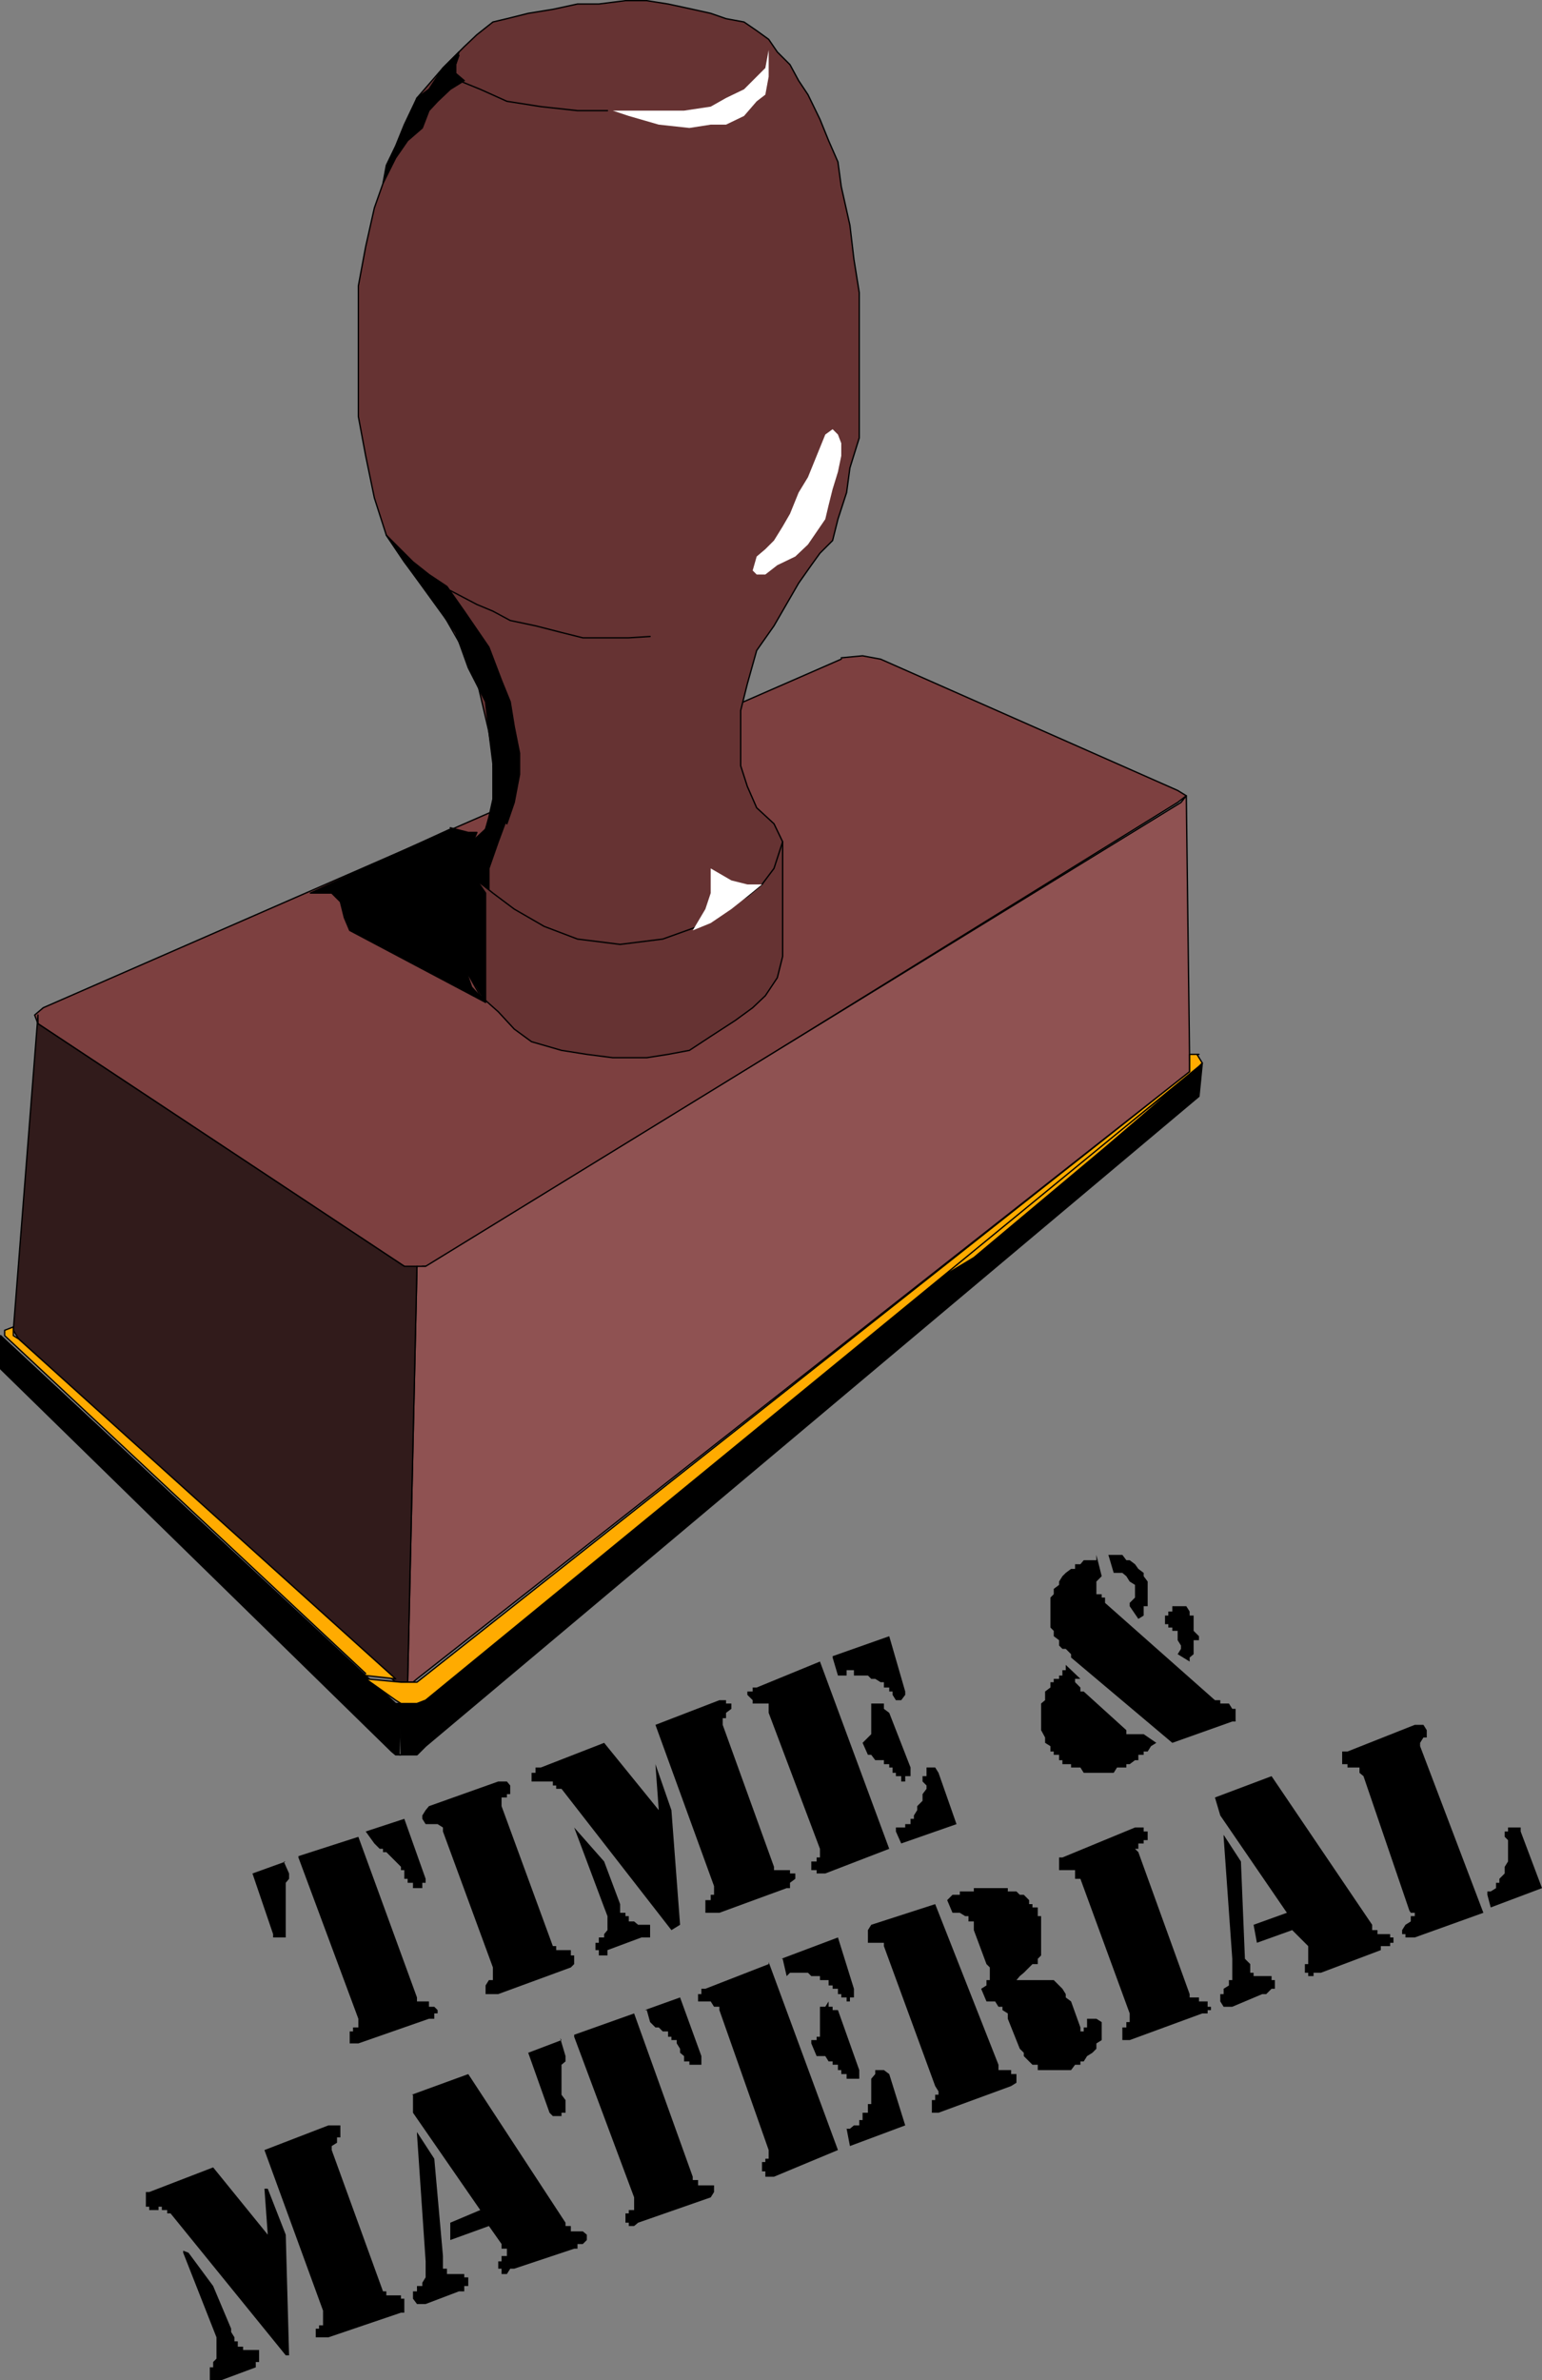 <?xml version="1.0" encoding="UTF-8" standalone="no"?>
<svg
   version="1.0"
   width="98.986mm"
   height="152.676mm"
   id="svg66"
   sodipodi:docname="Time &amp; Material.wmf"
   xmlns:inkscape="http://www.inkscape.org/namespaces/inkscape"
   xmlns:sodipodi="http://sodipodi.sourceforge.net/DTD/sodipodi-0.dtd"
   xmlns="http://www.w3.org/2000/svg"
   xmlns:svg="http://www.w3.org/2000/svg">
  <rect width="100%" height="100%" fill="#808080" stroke="none"/>
  <sodipodi:namedview
     id="namedview66"
     pagecolor="#ffffff"
     bordercolor="#000000"
     borderopacity="0.25"
     inkscape:showpageshadow="2"
     inkscape:pageopacity="0.0"
     inkscape:pagecheckerboard="0"
     inkscape:deskcolor="#d1d1d1"
     inkscape:document-units="mm" />
  <defs
     id="defs1">
    <pattern
       id="WMFhbasepattern"
       patternUnits="userSpaceOnUse"
       width="6"
       height="6"
       x="0"
       y="0" />
  </defs>
  <path
     style="fill:#7d4040;fill-opacity:1;fill-rule:evenodd;stroke:none"
     d="m 204.109,159.49 5.171,-0.485 4.363,0.808 72.077,31.833 2.101,1.293 -2.101,1.616 -181.646,112.467 h -1.616 l -1.293,0.97 h -0.97 l -2.101,-0.97 -88.884,-58.819 -0.808,-2.101 2.101,-1.778 193.605,-84.512 v 0 z"
     id="path1" />
  <path
     style="fill:none;stroke:#000000;stroke-width:0.323px;stroke-linecap:round;stroke-linejoin:round;stroke-miterlimit:4;stroke-dasharray:none;stroke-opacity:1"
     d="m 204.109,159.49 5.171,-0.485 4.363,0.808 72.077,31.833 2.101,1.293 -2.101,1.616 -181.646,112.467 h -1.616 l -1.293,0.97 h -0.97 l -2.101,-0.97 -88.884,-58.819 -0.808,-2.101 2.101,-1.778 193.605,-84.512 v 0"
     id="path2" />
  <path
     style="fill:#663333;fill-opacity:1;fill-rule:evenodd;stroke:none"
     d="m 119.589,185.183 -0.97,-7.756 -2.909,-12.443 -4.363,-9.372 -5.171,-9.049 -8.08,-10.342 -4.363,-6.464 -2.909,-9.049 -2.101,-10.18 -1.778,-9.534 V 90.814 81.765 69.323 l 1.778,-9.534 2.101,-9.372 2.909,-8.241 4.363,-10.18 3.071,-8.241 6.303,-7.272 5.171,-5.171 3.071,-2.909 3.879,-3.07 3.394,-0.808 5.171,-1.293 5.979,-0.97 5.979,-1.293 h 5.171 l 6.464,-0.808 h 5.171 l 5.171,0.808 5.979,1.293 4.363,0.97 3.717,1.293 4.363,0.808 3.071,2.101 2.909,2.101 2.101,3.07 3.071,3.07 2.101,3.878 2.263,3.393 2.909,5.979 2.101,5.171 2.262,5.171 0.808,5.979 2.101,9.372 0.97,8.241 1.293,8.08 v 7.272 10.342 10.342 7.272 l -2.263,7.272 -0.808,5.979 -2.101,6.464 -1.293,5.171 -3.071,3.07 -2.101,2.909 -3.071,4.363 -5.979,10.342 -4.202,5.979 -2.263,8.08 -1.616,6.464 v 5.979 7.433 l 1.616,5.009 2.263,5.171 4.202,3.878 2.101,4.363 v 27.794 l -1.293,5.171 -2.909,4.363 -3.071,2.909 -4.202,3.07 -5.979,3.878 -5.171,3.393 -5.171,0.97 -5.171,0.808 h -8.242 l -6.303,-0.808 -6.141,-0.97 -7.272,-2.101 -4.202,-3.07 -3.879,-4.201 -4.363,-3.878 -2.909,-5.171 -0.97,-2.101 v -25.855 l 3.071,-4.201 2.101,-3.07 1.778,-5.171 1.293,-5.171 -1.293,-5.009 v 0 z"
     id="path3" />
  <path
     style="fill:none;stroke:#000000;stroke-width:0.323px;stroke-linecap:round;stroke-linejoin:round;stroke-miterlimit:4;stroke-dasharray:none;stroke-opacity:1"
     d="m 119.589,185.183 -0.97,-7.756 -2.909,-12.443 -4.363,-9.372 -5.171,-9.049 -8.08,-10.342 -4.363,-6.464 -2.909,-9.049 -2.101,-10.18 -1.778,-9.534 V 90.814 81.765 69.323 l 1.778,-9.534 2.101,-9.372 2.909,-8.241 4.363,-10.18 3.071,-8.241 6.303,-7.272 5.171,-5.171 3.071,-2.909 3.879,-3.07 3.394,-0.808 5.171,-1.293 5.979,-0.97 5.979,-1.293 h 5.171 l 6.464,-0.808 h 5.171 l 5.171,0.808 5.979,1.293 4.363,0.97 3.717,1.293 4.363,0.808 3.071,2.101 2.909,2.101 2.101,3.07 3.071,3.07 2.101,3.878 2.263,3.393 2.909,5.979 2.101,5.171 2.262,5.171 0.808,5.979 2.101,9.372 0.97,8.241 1.293,8.08 v 7.272 10.342 10.342 7.272 l -2.263,7.272 -0.808,5.979 -2.101,6.464 -1.293,5.171 -3.071,3.07 -2.101,2.909 -3.071,4.363 -5.979,10.342 -4.202,5.979 -2.263,8.08 -1.616,6.464 v 5.979 7.433 l 1.616,5.009 2.263,5.171 4.202,3.878 2.101,4.363 v 27.794 l -1.293,5.171 -2.909,4.363 -3.071,2.909 -4.202,3.07 -5.979,3.878 -5.171,3.393 -5.171,0.97 -5.171,0.808 h -8.242 l -6.303,-0.808 -6.141,-0.97 -7.272,-2.101 -4.202,-3.07 -3.879,-4.201 -4.363,-3.878 -2.909,-5.171 -0.97,-2.101 v -25.855 l 3.071,-4.201 2.101,-3.07 1.778,-5.171 1.293,-5.171 -1.293,-5.009 v 0"
     id="path4" />
  <path
     style="fill:#8f5252;fill-opacity:1;fill-rule:evenodd;stroke:none"
     d="m 101.166,307.023 h 1.293 0.808 l 183.262,-112.467 1.293,-1.616 0.808,64.798 v 2.101 l -187.464,147.209 -0.97,0.808 h -1.293 z"
     id="path5" />
  <path
     style="fill:none;stroke:#000000;stroke-width:0.323px;stroke-linecap:round;stroke-linejoin:round;stroke-miterlimit:4;stroke-dasharray:none;stroke-opacity:1"
     d="m 101.166,307.023 h 1.293 0.808 l 183.262,-112.467 1.293,-1.616 0.808,64.798 v 2.101 l -187.464,147.209 -0.97,0.808 h -1.293 l 2.262,-100.833 v 0"
     id="path6" />
  <path
     style="fill:#311b1b;fill-opacity:1;fill-rule:evenodd;stroke:none"
     d="m 9.212,246.103 v 2.101 l 88.884,58.819 h 0.808 2.262 L 98.903,407.856 h -1.616 -1.293 L 4.525,324.637 3.232,322.536 Z"
     id="path7" />
  <path
     style="fill:none;stroke:#000000;stroke-width:0.323px;stroke-linecap:round;stroke-linejoin:round;stroke-miterlimit:4;stroke-dasharray:none;stroke-opacity:1"
     d="m 9.212,246.103 v 2.101 l 88.884,58.819 h 0.808 2.262 L 98.903,407.856 h -1.616 -1.293 L 4.525,324.637 3.232,322.536 9.212,246.103 v 0"
     id="path8" />
  <path
     style="fill:#000000;fill-opacity:1;fill-rule:evenodd;stroke:none"
     d="m 96.802,425.469 0.485,-12.443 h -1.293 L 0.162,323.829 v 6.787 1.293 l 94.863,92.753 0.97,0.808 h 1.293 v 0 z"
     id="path9" />
  <path
     style="fill:none;stroke:#000000;stroke-width:0.323px;stroke-linecap:round;stroke-linejoin:round;stroke-miterlimit:4;stroke-dasharray:none;stroke-opacity:1"
     d="m 96.802,425.469 0.485,-12.443 h -1.293 L 0.162,323.829 v 6.787 1.293 l 94.863,92.753 0.97,0.808 h 1.293 v 0"
     id="path10" />
  <path
     style="fill:#000000;fill-opacity:1;fill-rule:evenodd;stroke:none"
     d="m 96.802,425.469 h 1.293 0.808 1.293 0.97 l 2.101,-2.101 187.625,-157.551 0.808,-8.08 -0.808,0.808 -188.433,153.673 -1.293,0.808 h -0.97 -1.293 -1.616 v 12.443 0 z"
     id="path11" />
  <path
     style="fill:none;stroke:#000000;stroke-width:0.323px;stroke-linecap:round;stroke-linejoin:round;stroke-miterlimit:4;stroke-dasharray:none;stroke-opacity:1"
     d="m 96.802,425.469 h 1.293 0.808 1.293 0.97 l 2.101,-2.101 187.625,-157.551 0.808,-8.08 -0.808,0.808 -188.433,153.673 -1.293,0.808 h -0.97 -1.293 -1.616 v 12.443 0"
     id="path12" />
  <path
     style="fill:#ffab00;fill-opacity:1;fill-rule:evenodd;stroke:none"
     d="m 228.512,308.801 61.087,-48.962 -21.494,18.421 -31.837,26.663 -7.272,4.363 v 0 z"
     id="path13" />
  <path
     style="fill:none;stroke:#000000;stroke-width:0.323px;stroke-linecap:round;stroke-linejoin:round;stroke-miterlimit:4;stroke-dasharray:none;stroke-opacity:1"
     d="m 228.512,308.801 61.087,-48.962 -21.494,18.421 -31.837,26.663 -7.272,4.363 v 0"
     id="path14" />
  <path
     style="fill:#ffab00;fill-opacity:1;fill-rule:evenodd;stroke:none"
     d="m 290.407,255.637 1.293,2.101 -0.808,0.808 -187.625,153.673 -2.101,0.808 h -0.97 -1.293 -1.616 l -1.293,-0.808 -7.272,-5.171 8.565,0.808 h 0.808 0.808 2.262 L 288.63,259.839 v -2.101 -2.101 h 2.263 v 0 z"
     id="path15" />
  <path
     style="fill:none;stroke:#000000;stroke-width:0.323px;stroke-linecap:round;stroke-linejoin:round;stroke-miterlimit:4;stroke-dasharray:none;stroke-opacity:1"
     d="m 290.407,255.637 1.293,2.101 -0.808,0.808 -187.625,153.673 -2.101,0.808 h -0.97 -1.293 -1.616 l -1.293,-0.808 -7.272,-5.171 8.565,0.808 h 0.808 0.808 2.262 L 288.63,259.839 v -2.101 -2.101 h 2.263 v 0"
     id="path16" />
  <path
     style="fill:#ffab00;fill-opacity:1;fill-rule:evenodd;stroke:none"
     d="M 88.722,405.755 1.131,323.829 v -1.293 l 2.101,-0.808 v 2.101 l 1.293,0.808 91.469,82.411 -7.272,-0.808 v 0 z"
     id="path17" />
  <path
     style="fill:none;stroke:#000000;stroke-width:0.323px;stroke-linecap:round;stroke-linejoin:round;stroke-miterlimit:4;stroke-dasharray:none;stroke-opacity:1"
     d="M 88.722,405.755 1.131,323.829 v -1.293 l 2.101,-0.808 v 2.101 l 1.293,0.808 91.469,82.411 -7.272,-0.808 v 0"
     id="path18" />
  <path
     style="fill:#ffffff;fill-opacity:1;fill-rule:evenodd;stroke:none"
     d="m 186.494,12.119 -0.808,4.363 -2.101,2.101 -3.071,3.07 -4.363,2.101 -3.717,2.101 -6.464,0.97 h -5.171 -12.12 l 3.879,1.293 7.272,2.101 7.434,0.808 5.171,-0.808 h 3.717 l 4.363,-2.101 3.071,-3.555 2.101,-1.616 0.808,-4.363 v -2.909 -3.07 0 z"
     id="path19" />
  <path
     style="fill:none;stroke:#000000;stroke-width:0.323px;stroke-linecap:round;stroke-linejoin:round;stroke-miterlimit:4;stroke-dasharray:none;stroke-opacity:1"
     d="m 147.385,26.824 h -7.272 l -8.888,-0.97 -8.242,-1.293 -6.464,-2.909 -5.171,-2.101 -0.808,-1.778 v -2.101 l 0.808,-2.262"
     id="path20" />
  <path
     style="fill:#ffffff;fill-opacity:1;fill-rule:evenodd;stroke:none"
     d="m 202.008,104.065 -1.778,1.293 -2.101,5.171 -2.101,5.171 -2.263,3.717 -2.101,5.171 -1.778,3.07 -2.101,3.393 -2.101,2.101 -2.101,1.778 -0.97,3.393 0.97,0.97 h 2.101 l 2.909,-2.262 4.363,-2.101 3.071,-2.909 2.101,-3.07 2.101,-3.07 0.808,-3.393 0.97,-3.878 1.293,-4.201 0.808,-3.878 v -3.07 l -0.808,-2.101 z"
     id="path21" />
  <path
     style="fill:none;stroke:#000000;stroke-width:0.323px;stroke-linecap:round;stroke-linejoin:round;stroke-miterlimit:4;stroke-dasharray:none;stroke-opacity:1"
     d="m 157.728,154.32 -5.171,0.323 h -5.979 -5.171 l -5.171,-1.293 -6.303,-1.616 -6.141,-1.293 -4.202,-2.262 -3.879,-1.616 -6.464,-3.393"
     id="path22" />
  <path
     style="fill:none;stroke:#000000;stroke-width:0.323px;stroke-linecap:round;stroke-linejoin:round;stroke-miterlimit:4;stroke-dasharray:none;stroke-opacity:1"
     d="m 112.317,207.968 3.394,5.494 3.879,3.07 5.171,3.878 7.272,4.201 8.08,3.07 10.343,1.293 10.343,-1.293 8.565,-3.07 6.787,-4.201 5.171,-3.07 3.555,-2.909 2.909,-3.878 2.101,-6.464"
     id="path23" />
  <path
     style="fill:#ffffff;fill-opacity:1;fill-rule:evenodd;stroke:none"
     d="m 184.393,214.431 h -3.071 l -3.879,-0.97 -5.01,-2.909 v 5.979 l -1.293,3.878 -3.071,5.171 4.363,-1.778 5.01,-3.393 3.879,-3.07 3.555,-2.909 v 0 z"
     id="path24" />
  <path
     style="fill:#000000;fill-opacity:1;fill-rule:evenodd;stroke:none"
     d="m 122.498,199.727 -1.616,4.363 -2.262,6.464 v 5.009 l -2.909,-2.101 -3.071,-5.171 0.97,-3.393 4.202,-3.878 0.808,-2.909 0.97,-4.363 v -5.171 -5.171 l -0.97,-5.979 -0.808,-7.272 -4.202,-8.241 -3.071,-8.564 -8.08,-11.15 -4.363,-5.979 -4.363,-6.464 4.363,4.363 2.101,2.101 3.879,3.07 4.363,2.909 4.202,5.979 5.979,8.726 3.071,8.08 2.101,5.171 0.97,5.979 1.293,6.464 v 5.171 l -1.293,6.787 -1.778,5.171 v 0 z"
     id="path25" />
  <path
     style="fill:none;stroke:#000000;stroke-width:0.323px;stroke-linecap:round;stroke-linejoin:round;stroke-miterlimit:4;stroke-dasharray:none;stroke-opacity:1"
     d="m 122.498,199.727 -1.616,4.363 -2.262,6.464 v 5.009 l -2.909,-2.101 -3.071,-5.171 0.97,-3.393 4.202,-3.878 0.808,-2.909 0.97,-4.363 v -5.171 -5.171 l -0.97,-5.979 -0.808,-7.272 -4.202,-8.241 -3.071,-8.564 -8.08,-11.15 -4.363,-5.979 -4.363,-6.464 4.363,4.363 2.101,2.101 3.879,3.07 4.363,2.909 4.202,5.979 5.979,8.726 3.071,8.08 2.101,5.171 0.97,5.979 1.293,6.464 v 5.171 l -1.293,6.787 -1.778,5.171 v 0"
     id="path26" />
  <path
     style="fill:#000000;fill-opacity:1;fill-rule:evenodd;stroke:none"
     d="m 109.246,200.696 4.363,1.131 h 2.101 l -1.293,3.07 -1.778,3.393 v 25.855 l 1.778,5.171 3.394,3.717 -32.968,-17.452 -1.293,-3.07 -0.97,-3.878 -2.101,-2.101 H 78.379 75.309 l 33.937,-15.513 v 0 z"
     id="path27" />
  <path
     style="fill:none;stroke:#000000;stroke-width:0.323px;stroke-linecap:round;stroke-linejoin:round;stroke-miterlimit:4;stroke-dasharray:none;stroke-opacity:1"
     d="m 109.246,200.696 4.363,1.131 h 2.101 l -1.293,3.07 -1.778,3.393 v 25.855 l 1.778,5.171 3.394,3.717 -32.968,-17.452 -1.293,-3.07 -0.97,-3.878 -2.101,-2.101 H 78.379 75.309 l 33.937,-15.513 v 0"
     id="path28" />
  <path
     style="fill:#000000;fill-opacity:1;fill-rule:evenodd;stroke:none"
     d="m 112.317,233.661 1.293,2.585 2.101,3.07 2.101,3.717 v -26.501 l -2.101,-3.07 -3.071,-5.171 v 25.855 0 z"
     id="path29" />
  <path
     style="fill:none;stroke:#000000;stroke-width:0.323px;stroke-linecap:round;stroke-linejoin:round;stroke-miterlimit:4;stroke-dasharray:none;stroke-opacity:1"
     d="m 112.317,233.661 1.293,2.585 2.101,3.07 2.101,3.717 v -26.501 l -2.101,-3.07 -3.071,-5.171 v 25.855 0"
     id="path30" />
  <path
     style="fill:#000000;fill-opacity:1;fill-rule:evenodd;stroke:none"
     d="m 104.075,21.653 -2.909,2.101 -3.071,6.464 -2.101,5.171 -2.262,4.686 -0.808,4.363 3.071,-6.14 2.909,-4.201 3.555,-3.07 1.616,-4.201 2.101,-2.262 3.071,-2.909 3.394,-2.101 -2.101,-1.778 v -2.101 l 0.808,-3.07 -3.879,3.878 z"
     id="path31" />
  <path
     style="fill:none;stroke:#000000;stroke-width:0.323px;stroke-linecap:round;stroke-linejoin:round;stroke-miterlimit:4;stroke-dasharray:none;stroke-opacity:1"
     d="m 104.075,21.653 -2.909,2.101 -3.071,6.464 -2.101,5.171 -2.262,4.686 -0.808,4.363 3.071,-6.14 2.909,-4.201 3.555,-3.07 1.616,-4.201 2.101,-2.262 3.071,-2.909 3.394,-2.101 -2.101,-1.778 v -2.101 l 0.808,-3.07 -3.879,3.878 -3.394,5.171 v 0"
     id="path32" />
  <path
     style="fill:#000000;fill-opacity:1;fill-rule:evenodd;stroke:none"
     d="m 360.868,459.404 v -0.808 h 0.808 l 1.293,-0.808 v -1.293 h 0.808 v -0.97 l 1.293,-1.293 v -0.808 -0.808 l 0.808,-1.293 v -0.97 -1.293 -0.808 -2.101 l -0.808,-0.808 v -1.293 h 0.808 v -0.97 h 0.97 1.293 0.808 v 0.97 l 5.171,13.735 -12.444,4.686 z"
     id="path33" />
  <path
     style="fill:#000000;fill-opacity:1;fill-rule:evenodd;stroke:none"
     d="m 341.96,463.282 -11.151,-32.641 -0.97,-0.808 v -1.293 h -0.808 -1.293 -0.808 v -0.808 h -1.293 v -0.97 h -0.97 0.97 v -1.293 -0.808 h 1.293 l 16.322,-6.464 h 1.293 0.808 l 0.808,1.293 v 0.97 0.808 h -0.808 l -0.808,1.293 v 0.808 l 15.353,40.398 -16.645,5.979 h -0.97 -1.293 v -0.808 h -0.808 v -0.97 l 0.808,-1.293 1.293,-0.808 v -1.293 h 0.97 v -0.808 h -0.97 v 0 z"
     id="path34" />
  <path
     style="fill:#000000;fill-opacity:1;fill-rule:evenodd;stroke:none"
     d="m 294.771,435.811 13.737,-5.171 24.403,36.035 v 1.293 h 1.293 v 0.97 h 0.808 0.97 1.293 v 0.808 h 0.808 v 1.293 h -0.808 v 0.808 h -1.293 -0.97 v 0.97 l -14.545,5.494 h -0.808 -0.97 v 0.808 h -1.293 v -0.808 h -0.808 v -1.293 -0.808 h 0.808 v -1.293 -0.808 -1.293 -0.97 l -3.879,-3.878 -8.565,3.07 -0.808,-4.363 8.08,-2.909 -16.161,-23.592 z"
     id="path35" />
  <path
     style="fill:#000000;fill-opacity:1;fill-rule:evenodd;stroke:none"
     d="m 296.872,444.86 4.202,6.464 0.97,23.592 1.293,1.293 v 0.808 1.293 h 0.808 v 0.808 h 0.808 1.293 0.97 1.293 v 0.97 h 0.808 v 1.293 0.808 h -0.808 l -1.293,1.293 h -0.97 l -7.272,3.07 h -0.808 -1.293 l -0.808,-1.293 v -0.97 -0.808 h 0.808 v -1.293 l 1.293,-0.808 v -1.293 h 0.808 v -0.97 -0.808 -1.293 -2.101 l -2.101,-29.571 v 0 z"
     id="path36" />
  <path
     style="fill:#000000;fill-opacity:1;fill-rule:evenodd;stroke:none"
     d="m 274.085,488.167 -11.959,-32.641 h -1.293 v -1.293 -0.808 h -0.97 -1.293 -0.808 -0.808 v -0.808 -1.293 -0.97 h 0.808 l 17.615,-7.272 h 0.808 1.293 v 0.97 h 0.97 v 1.293 0.808 h -0.97 v 0.808 h -1.293 v 1.293 h -0.808 l 0.808,0.808 12.444,34.419 v 0.808 h 0.97 1.293 v 0.97 h 0.808 1.293 v 1.293 h 0.808 v 0.808 h -0.808 v 0.808 h -1.293 l -17.615,6.464 h -0.808 -0.97 v -0.808 -1.293 -0.97 h 0.97 v -1.293 h 0.808 v -0.808 z"
     id="path37" />
  <path
     style="fill:#000000;fill-opacity:1;fill-rule:evenodd;stroke:none"
     d="m 229.805,460.373 v 0.323 l 1.293,-1.293 h 0.97 0.808 v -0.808 h 1.293 0.808 1.293 v -0.808 h 0.97 0.808 1.293 0.808 1.293 0.808 0.97 1.293 v 0.808 h 0.808 1.293 l 0.808,0.808 h 0.97 l 1.293,1.293 v 0.97 h 0.808 v 0.808 h 1.293 v 1.293 0.808 h 0.808 v 2.101 2.262 2.909 2.262 l -0.808,0.808 v 1.293 h -1.293 l -0.808,0.808 -1.293,1.293 -0.97,0.808 -0.808,0.97 h -1.293 2.101 0.97 1.293 0.808 1.293 0.808 0.97 1.293 0.808 l 1.293,1.293 0.808,0.808 0.808,1.293 v 0.808 l 1.293,0.97 2.262,6.302 v 0.97 h 0.808 v -0.97 h 0.808 v -1.293 -0.808 h 1.293 0.97 l 1.293,0.808 v 1.293 0.97 1.293 0.808 l -1.293,0.808 v 1.293 l -0.97,0.97 -1.293,0.808 -0.808,1.293 h -0.808 v 0.808 h -1.293 l -0.97,1.293 h -1.293 -0.808 -0.808 -1.293 -0.808 -1.293 -0.97 -0.808 v -1.293 h -1.293 l -0.808,-0.808 -1.293,-1.293 v -0.808 l -0.97,-0.97 -2.909,-7.272 v -1.293 l -1.293,-0.808 v -0.808 h -0.97 l -0.808,-1.293 h -1.293 -0.808 l -1.293,-3.07 1.293,-0.808 v -1.293 h 0.808 v -0.97 -0.808 -1.293 l -0.808,-0.808 -3.071,-8.241 v -1.293 -0.808 h -1.293 v -1.293 h -0.808 l -1.293,-0.808 h -0.808 -0.97 l -1.293,-3.07 v 0 z"
     id="path38" />
  <path
     style="fill:#000000;fill-opacity:1;fill-rule:evenodd;stroke:none"
     d="m 226.896,505.78 -12.444,-33.934 v -0.808 h -0.808 -1.293 -0.97 -0.808 v -1.293 -0.808 -0.97 l 0.808,-1.293 15.514,-5.009 15.353,38.943 v 1.293 h 0.97 1.293 0.808 v 0.97 h 1.293 v 1.131 0.97 l -1.293,0.808 -17.615,6.464 h -0.808 -0.808 v -1.293 -0.808 -0.97 h 0.808 v -1.293 h 0.808 v -0.808 z"
     id="path39" />
  <path
     style="fill:#000000;fill-opacity:1;fill-rule:evenodd;stroke:none"
     d="m 186.494,475.724 16.807,45.569 -15.514,6.464 h -1.293 -0.808 v -1.293 h -0.808 v -0.97 -1.293 h 0.808 v -0.808 h 0.808 v -0.808 -1.293 l -11.959,-33.934 v -0.808 h -1.293 l -0.808,-1.293 h -1.293 -0.97 -0.808 v -0.97 -0.808 h 0.808 v -1.293 h 0.97 l 15.353,-5.979 v 0 z"
     id="path40" />
  <path
     style="fill:#000000;fill-opacity:1;fill-rule:evenodd;stroke:none"
     d="m 204.917,516.122 h 0.485 0.808 l 0.97,-0.808 h 1.293 v -1.293 h 0.808 v -0.97 -0.808 h 1.293 v -1.293 -0.808 h 0.808 v -0.97 -2.101 -1.293 -0.808 -0.97 l 0.97,-1.131 v -0.97 h 1.293 0.808 l 1.293,0.97 3.879,12.443 -13.413,5.009 -0.808,-4.201 v 0 z"
     id="path41" />
  <path
     style="fill:#000000;fill-opacity:1;fill-rule:evenodd;stroke:none"
     d="m 189.565,474.916 13.737,-5.171 3.879,12.443 v 1.293 0.808 h -0.97 v 0.97 h -0.808 v -0.97 h -1.293 v -0.808 h -0.808 v -1.293 h -1.293 v -0.808 h -0.97 v -1.293 h -0.808 -1.293 v -0.97 h -0.808 -1.293 l -0.808,-0.808 h -0.97 -1.293 -0.808 -1.293 l -0.808,0.808 -0.97,-4.201 v 0 z"
     id="path42" />
  <path
     style="fill:#000000;fill-opacity:1;fill-rule:evenodd;stroke:none"
     d="m 196.837,495.438 v -0.808 h 1.293 v -0.808 h 0.808 v -1.293 -0.97 -1.293 -0.808 -1.293 -0.808 -0.808 h 1.293 l 0.808,-1.293 v 1.293 h 0.97 v 0.808 h 1.293 l 5.171,14.543 v 0.97 1.131 h -1.293 -0.97 -0.808 v -1.131 h -1.293 v -0.97 h -0.808 v -1.293 h -1.293 v -0.808 h -0.97 l -0.808,-1.293 h -1.293 -0.808 z"
     id="path43" />
  <path
     style="fill:#000000;fill-opacity:1;fill-rule:evenodd;stroke:none"
     d="m 156.435,487.359 8.565,-3.07 5.171,14.22 v 1.293 0.808 h -0.808 -1.293 -0.808 v -0.808 h -1.293 v -1.293 l -0.97,-0.808 v -0.97 l -0.808,-1.293 v -0.808 h -1.293 v -0.808 h -0.808 v -1.293 h -1.293 l -0.97,-0.97 h -0.808 l -1.293,-1.293 -0.808,-2.909 v 0 z"
     id="path44" />
  <path
     style="fill:#000000;fill-opacity:1;fill-rule:evenodd;stroke:none"
     d="m 135.911,494.146 1.293,4.363 v 1.293 l -0.97,0.808 v 1.293 0.97 1.131 1.778 2.101 l 0.97,1.293 v 0.97 0.808 1.293 h -0.97 v 0.808 h -1.293 -0.808 l -0.808,-0.808 -5.171,-14.543 8.08,-3.07 v 0 z"
     id="path45" />
  <path
     style="fill:#000000;fill-opacity:1;fill-rule:evenodd;stroke:none"
     d="m 139.305,493.338 14.545,-5.171 14.221,39.59 v 0.808 h 1.293 v 1.293 h 0.808 0.97 1.293 0.808 v 0.808 0.808 l -0.808,1.293 -17.615,6.14 -0.97,0.808 h -1.293 v -0.808 h -0.808 v -0.97 -1.293 h 0.808 v -0.808 h 1.293 v -0.808 -1.293 -0.97 l -14.545,-38.943 v 0 z"
     id="path46" />
  <path
     style="fill:#000000;fill-opacity:1;fill-rule:evenodd;stroke:none"
     d="m 99.873,507.881 13.737,-5.009 23.595,36.035 v 0.808 h 1.293 v 1.293 h 0.808 0.808 1.293 l 0.97,0.808 v 1.293 l -0.97,0.97 h -1.293 v 1.131 h -0.808 l -14.545,4.848 h -0.97 l -0.808,1.293 h -1.293 v -1.293 h -0.808 v -0.97 -0.808 h 0.808 v -1.293 h 1.293 v -0.808 -0.97 h -1.293 v -1.131 l -3.071,-4.363 -9.373,3.393 v -4.201 l 7.272,-3.07 -16.322,-23.592 v -4.363 0 z"
     id="path47" />
  <path
     style="fill:#000000;fill-opacity:1;fill-rule:evenodd;stroke:none"
     d="m 101.166,516.93 4.202,6.464 2.101,23.592 v 1.293 0.808 0.97 h 0.97 v 1.293 h 0.808 1.293 0.808 1.293 v 0.808 h 0.97 v 1.293 0.808 h -0.97 v 1.293 h -1.293 l -8.08,3.07 h -0.808 -1.293 l -0.97,-1.293 v -0.808 -0.97 h 0.97 v -1.293 h 1.293 v -0.808 l 0.808,-1.293 v -0.808 -1.293 -0.97 -0.808 l -2.101,-30.864 v 0 z"
     id="path48" />
  <path
     style="fill:#000000;fill-opacity:1;fill-rule:evenodd;stroke:none"
     d="m 64.966,541.815 -0.808,-11.15 h 0.808 l 4.363,11.15 0.808,29.248 H 69.329 L 41.371,536.644 h -0.808 v -0.808 h -1.293 v -0.808 h -0.808 v 0.808 h -1.293 -0.97 v -0.808 h -0.808 v -1.293 -0.97 -1.293 h 0.808 l 15.514,-5.979 z"
     id="path49" />
  <path
     style="fill:#000000;fill-opacity:1;fill-rule:evenodd;stroke:none"
     d="m 44.442,545.693 1.293,0.485 5.979,8.08 4.363,10.342 v 0.808 l 0.808,1.293 v 0.97 h 0.808 v 1.293 h 1.293 v 0.808 h 0.97 1.293 0.808 0.808 v 1.293 0.808 0.808 h -0.808 v 1.293 l -8.242,3.07 H 52.522 51.714 50.906 v -1.293 -0.808 -0.97 h 0.808 v -1.293 l 0.808,-0.808 v -0.808 -2.101 -1.293 -0.97 L 44.442,546.178 v 0 z"
     id="path50" />
  <path
     style="fill:#000000;fill-opacity:1;fill-rule:evenodd;stroke:none"
     d="m 78.379,560.236 -14.221,-38.943 15.514,-5.979 h 0.808 1.293 0.808 v 0.808 1.293 0.808 h -0.808 v 1.293 l -1.293,0.808 v 0.97 l 12.444,34.257 h 0.808 v 0.97 h 1.293 0.97 1.293 v 0.808 h 0.808 v 1.293 0.808 1.293 h -0.808 l -17.615,5.979 h -1.293 -0.97 -0.808 v -1.293 -0.808 h 0.808 v -0.808 h 0.97 v -1.293 -0.97 -0.808 0 z"
     id="path51" />
  <path
     style="fill:#000000;fill-opacity:1;fill-rule:evenodd;stroke:none"
     d="m 258.571,403.655 3.555,3.393 h -1.293 v 0.808 l 1.293,1.293 v 0.97 h 0.808 l 10.343,9.372 v 0.97 h 0.808 1.293 0.808 1.293 l 3.071,2.101 -1.293,0.808 -0.808,1.293 h -0.97 v 0.808 h -1.293 v 1.293 h -0.808 l -1.293,0.97 h -0.808 v 0.808 h -0.97 -1.293 l -0.808,1.293 h -1.293 -0.808 -0.808 -1.293 -0.97 -1.293 -0.808 l -0.808,-1.293 h -1.293 -0.97 v -0.808 h -1.293 -0.808 v -0.97 h -0.808 v -1.293 h -1.293 v -0.808 h -0.808 v -1.293 l -1.293,-0.808 v -1.293 l -0.97,-1.778 v -1.293 -1.616 -1.293 -0.97 -1.293 l 0.97,-0.808 v -1.293 -0.808 l 1.293,-0.97 V 407.856 h 0.808 v -0.808 h 1.293 v -0.808 h 0.808 v -1.293 h 0.808 v -0.808 0 z"
     id="path52" />
  <path
     style="fill:#000000;fill-opacity:1;fill-rule:evenodd;stroke:none"
     d="m 288.63,402.847 -2.909,-1.778 0.808,-1.293 v -0.808 l -0.808,-1.293 v -0.97 -1.293 h -1.293 v -0.808 h -0.97 v -0.808 h -0.808 v -1.293 -0.808 h 0.808 v -0.97 h 0.97 v -1.293 h 1.293 0.808 1.293 l 0.808,1.293 v 0.97 h 0.97 v 0.808 1.293 0.808 0.808 l 1.293,1.293 v 0.97 h -1.293 v 1.293 0.808 1.293 l -0.97,0.808 z"
     id="path53" />
  <path
     style="fill:#000000;fill-opacity:1;fill-rule:evenodd;stroke:none"
     d="m 268.914,376.992 v 0 h 1.293 0.808 1.293 l 0.97,1.293 h 0.808 l 1.293,0.97 0.808,1.131 1.293,0.97 v 0.808 l 0.97,1.293 v 0.808 0.97 1.293 0.808 1.293 0.808 h -0.97 v 1.293 0.97 l -1.293,0.808 -2.101,-3.07 v -0.808 l 1.293,-1.293 v -0.808 -1.293 -0.97 l -1.293,-0.808 -0.808,-1.293 -0.97,-0.808 h -1.293 -0.808 z"
     id="path54" />
  <path
     style="fill:#000000;fill-opacity:1;fill-rule:evenodd;stroke:none"
     d="m 266.005,376.992 1.293,5.171 -1.293,1.293 v 0.808 0.97 1.293 h 1.293 v 0.808 h 0.808 v 1.293 l 26.665,23.592 h 1.293 v 0.808 h 0.808 1.293 l 0.808,1.293 h 0.808 v 0.97 1.293 0.808 h -0.808 l -14.545,5.171 -24.564,-20.684 v -0.808 l -1.293,-1.293 h -0.808 l -0.808,-0.808 v -1.293 l -1.293,-0.97 v -1.293 l -0.808,-0.808 v -2.101 -0.808 -2.262 -0.808 -1.293 l 0.808,-0.808 v -1.293 l 1.293,-0.97 v -0.808 l 0.808,-1.293 0.808,-0.808 1.293,-0.97 h 0.97 v -1.131 h 1.293 l 0.808,-0.97 h 0.808 1.293 0.97 z"
     id="path55" />
  <path
     style="fill:#000000;fill-opacity:1;fill-rule:evenodd;stroke:none"
     d="m 198.938,402.847 16.807,45.407 -15.514,5.979 h -1.293 -0.808 v -0.808 h -1.293 v -0.808 -1.293 h 1.293 v -0.97 h 0.808 v -1.293 -0.808 L 186.494,415.289 v -0.97 -1.293 h -0.808 -0.808 -1.293 -0.97 v -0.808 l -1.293,-1.293 v -0.808 h 1.293 v -0.97 h 0.97 z"
     id="path56" />
  <path
     style="fill:#000000;fill-opacity:1;fill-rule:evenodd;stroke:none"
     d="m 217.361,444.052 v -0.97 h 1.293 0.97 v -0.808 h 1.293 v -1.293 h 0.808 v -0.808 l 0.808,-1.293 v -0.97 l 1.293,-1.293 v -0.808 -0.808 l 0.97,-1.293 v -0.808 l -0.97,-0.97 v -1.293 h 0.97 v -0.808 -1.293 h 1.293 0.808 l 0.808,1.293 4.363,12.443 -13.413,4.686 z"
     id="path57" />
  <path
     style="fill:#000000;fill-opacity:1;fill-rule:evenodd;stroke:none"
     d="m 202.008,401.554 13.737,-4.848 3.879,13.412 v 0.808 l -0.97,1.293 h -1.293 l -0.808,-1.293 v -0.808 h -0.808 v -0.97 h -1.293 V 407.856 h -0.808 l -1.293,-0.808 h -0.97 l -0.808,-0.808 h -1.293 -0.808 -1.293 v -1.293 h -0.97 -0.808 v 1.293 h -1.293 -0.808 l -1.293,-4.363 v 0 z"
     id="path58" />
  <path
     style="fill:#000000;fill-opacity:1;fill-rule:evenodd;stroke:none"
     d="m 209.281,422.561 v 0 l 1.293,-1.293 0.808,-0.808 v -0.97 -1.293 -0.808 -0.808 -1.293 -0.97 -1.293 h 0.97 1.293 0.808 v 1.293 l 1.293,0.97 5.171,13.25 v 1.293 0.808 h -1.293 v 1.293 h -0.97 v -1.293 h -1.293 v -0.808 h -0.808 v -1.293 h -0.808 v -0.808 h -1.293 v -0.97 h -0.808 -1.293 l -0.97,-1.293 h -0.808 z"
     id="path59" />
  <path
     style="fill:#000000;fill-opacity:1;fill-rule:evenodd;stroke:none"
     d="m 159.829,438.881 -0.808,-11.15 3.879,11.15 2.101,27.794 -2.101,1.293 -26.665,-34.257 h -1.293 v -0.808 h -0.808 v -0.97 h -0.808 -1.293 -0.808 -1.293 -0.97 v -1.293 -0.808 h 0.97 v -1.293 h 1.293 l 15.353,-5.979 z"
     id="path60" />
  <path
     style="fill:#000000;fill-opacity:1;fill-rule:evenodd;stroke:none"
     d="m 139.305,443.083 v 0 l 7.272,8.241 3.879,10.342 v 0.808 1.293 h 1.293 v 0.808 h 0.808 v 1.293 h 1.293 l 0.97,0.808 h 0.808 1.293 0.808 v 1.293 0.97 0.808 h -0.808 -1.293 l -8.242,3.07 v 1.293 h -0.808 -1.293 v -1.293 h -0.808 v -0.97 -0.808 h 0.808 v -1.293 h 1.293 v -0.808 l 0.808,-0.97 v -1.293 -0.808 -1.293 l -0.808,-2.101 z"
     id="path61" />
  <path
     style="fill:#000000;fill-opacity:1;fill-rule:evenodd;stroke:none"
     d="m 173.242,457.303 -14.221,-39.105 15.514,-5.979 h 0.808 0.808 v 0.808 h 1.293 v 1.293 l -1.293,0.97 v 1.293 h -0.808 v 0.808 0.808 l 12.444,34.419 v 0.808 h 0.808 1.293 0.97 0.808 v 0.808 h 1.293 v 1.293 l -1.293,0.97 v 1.293 h -0.808 l -16.322,5.979 h -1.293 -0.808 -1.293 v -1.293 -0.808 -0.97 h 1.293 v -1.293 h 0.808 v -0.808 -0.808 0 z"
     id="path62" />
  <path
     style="fill:#000000;fill-opacity:1;fill-rule:evenodd;stroke:none"
     d="m 119.589,477.017 -12.121,-32.965 v -0.97 l -1.293,-0.808 h -0.808 -1.293 -0.808 l -0.808,-1.293 v -0.808 l 0.808,-1.293 0.808,-0.97 16.807,-5.979 h 0.808 1.293 l 0.808,0.97 v 0.808 1.293 h -0.808 v 0.808 h -1.293 v 0.808 1.293 l 12.444,33.934 h 0.808 v 0.97 h 1.293 0.97 1.293 v 1.293 h 0.808 v 0.808 1.293 l -0.808,0.808 -17.615,6.464 h -1.293 -0.97 -0.808 v -1.293 -0.808 l 0.808,-1.293 h 0.97 v -0.97 -0.808 z"
     id="path63" />
  <path
     style="fill:#000000;fill-opacity:1;fill-rule:evenodd;stroke:none"
     d="m 88.722,444.052 9.373,-3.07 5.171,14.543 v 0.97 h -0.808 v 1.293 h -1.293 -0.97 v -1.293 h -1.293 v -0.97 h -0.808 v -1.293 -0.808 h -0.808 v -0.808 l -1.293,-1.293 -0.97,-0.97 -1.293,-1.293 h -0.808 v -0.808 h -0.808 l -1.293,-1.293 z"
     id="path64" />
  <path
     style="fill:#000000;fill-opacity:1;fill-rule:evenodd;stroke:none"
     d="m 68.844,451.324 1.293,2.909 v 1.293 l -0.808,0.97 v 1.293 0.808 0.808 1.293 1.778 2.101 1.293 0.808 1.293 0.97 0.808 h -1.293 -0.808 -0.97 v -0.808 l -5.01,-14.705 8.08,-2.909 v 0 z"
     id="path65" />
  <path
     style="fill:#000000;fill-opacity:1;fill-rule:evenodd;stroke:none"
     d="m 72.4,450.031 14.545,-4.686 14.221,38.943 v 0.97 h 1.293 0.808 0.808 v 1.293 h 1.293 l 0.808,0.808 v 0.808 h -0.808 v 1.293 h -1.293 l -17.13,5.979 h -1.293 -0.808 v -0.808 -0.808 -1.293 h 0.808 v -0.97 h 1.293 v -1.293 -0.808 L 72.4,450.354 v 0 z"
     id="path66" />
</svg>
